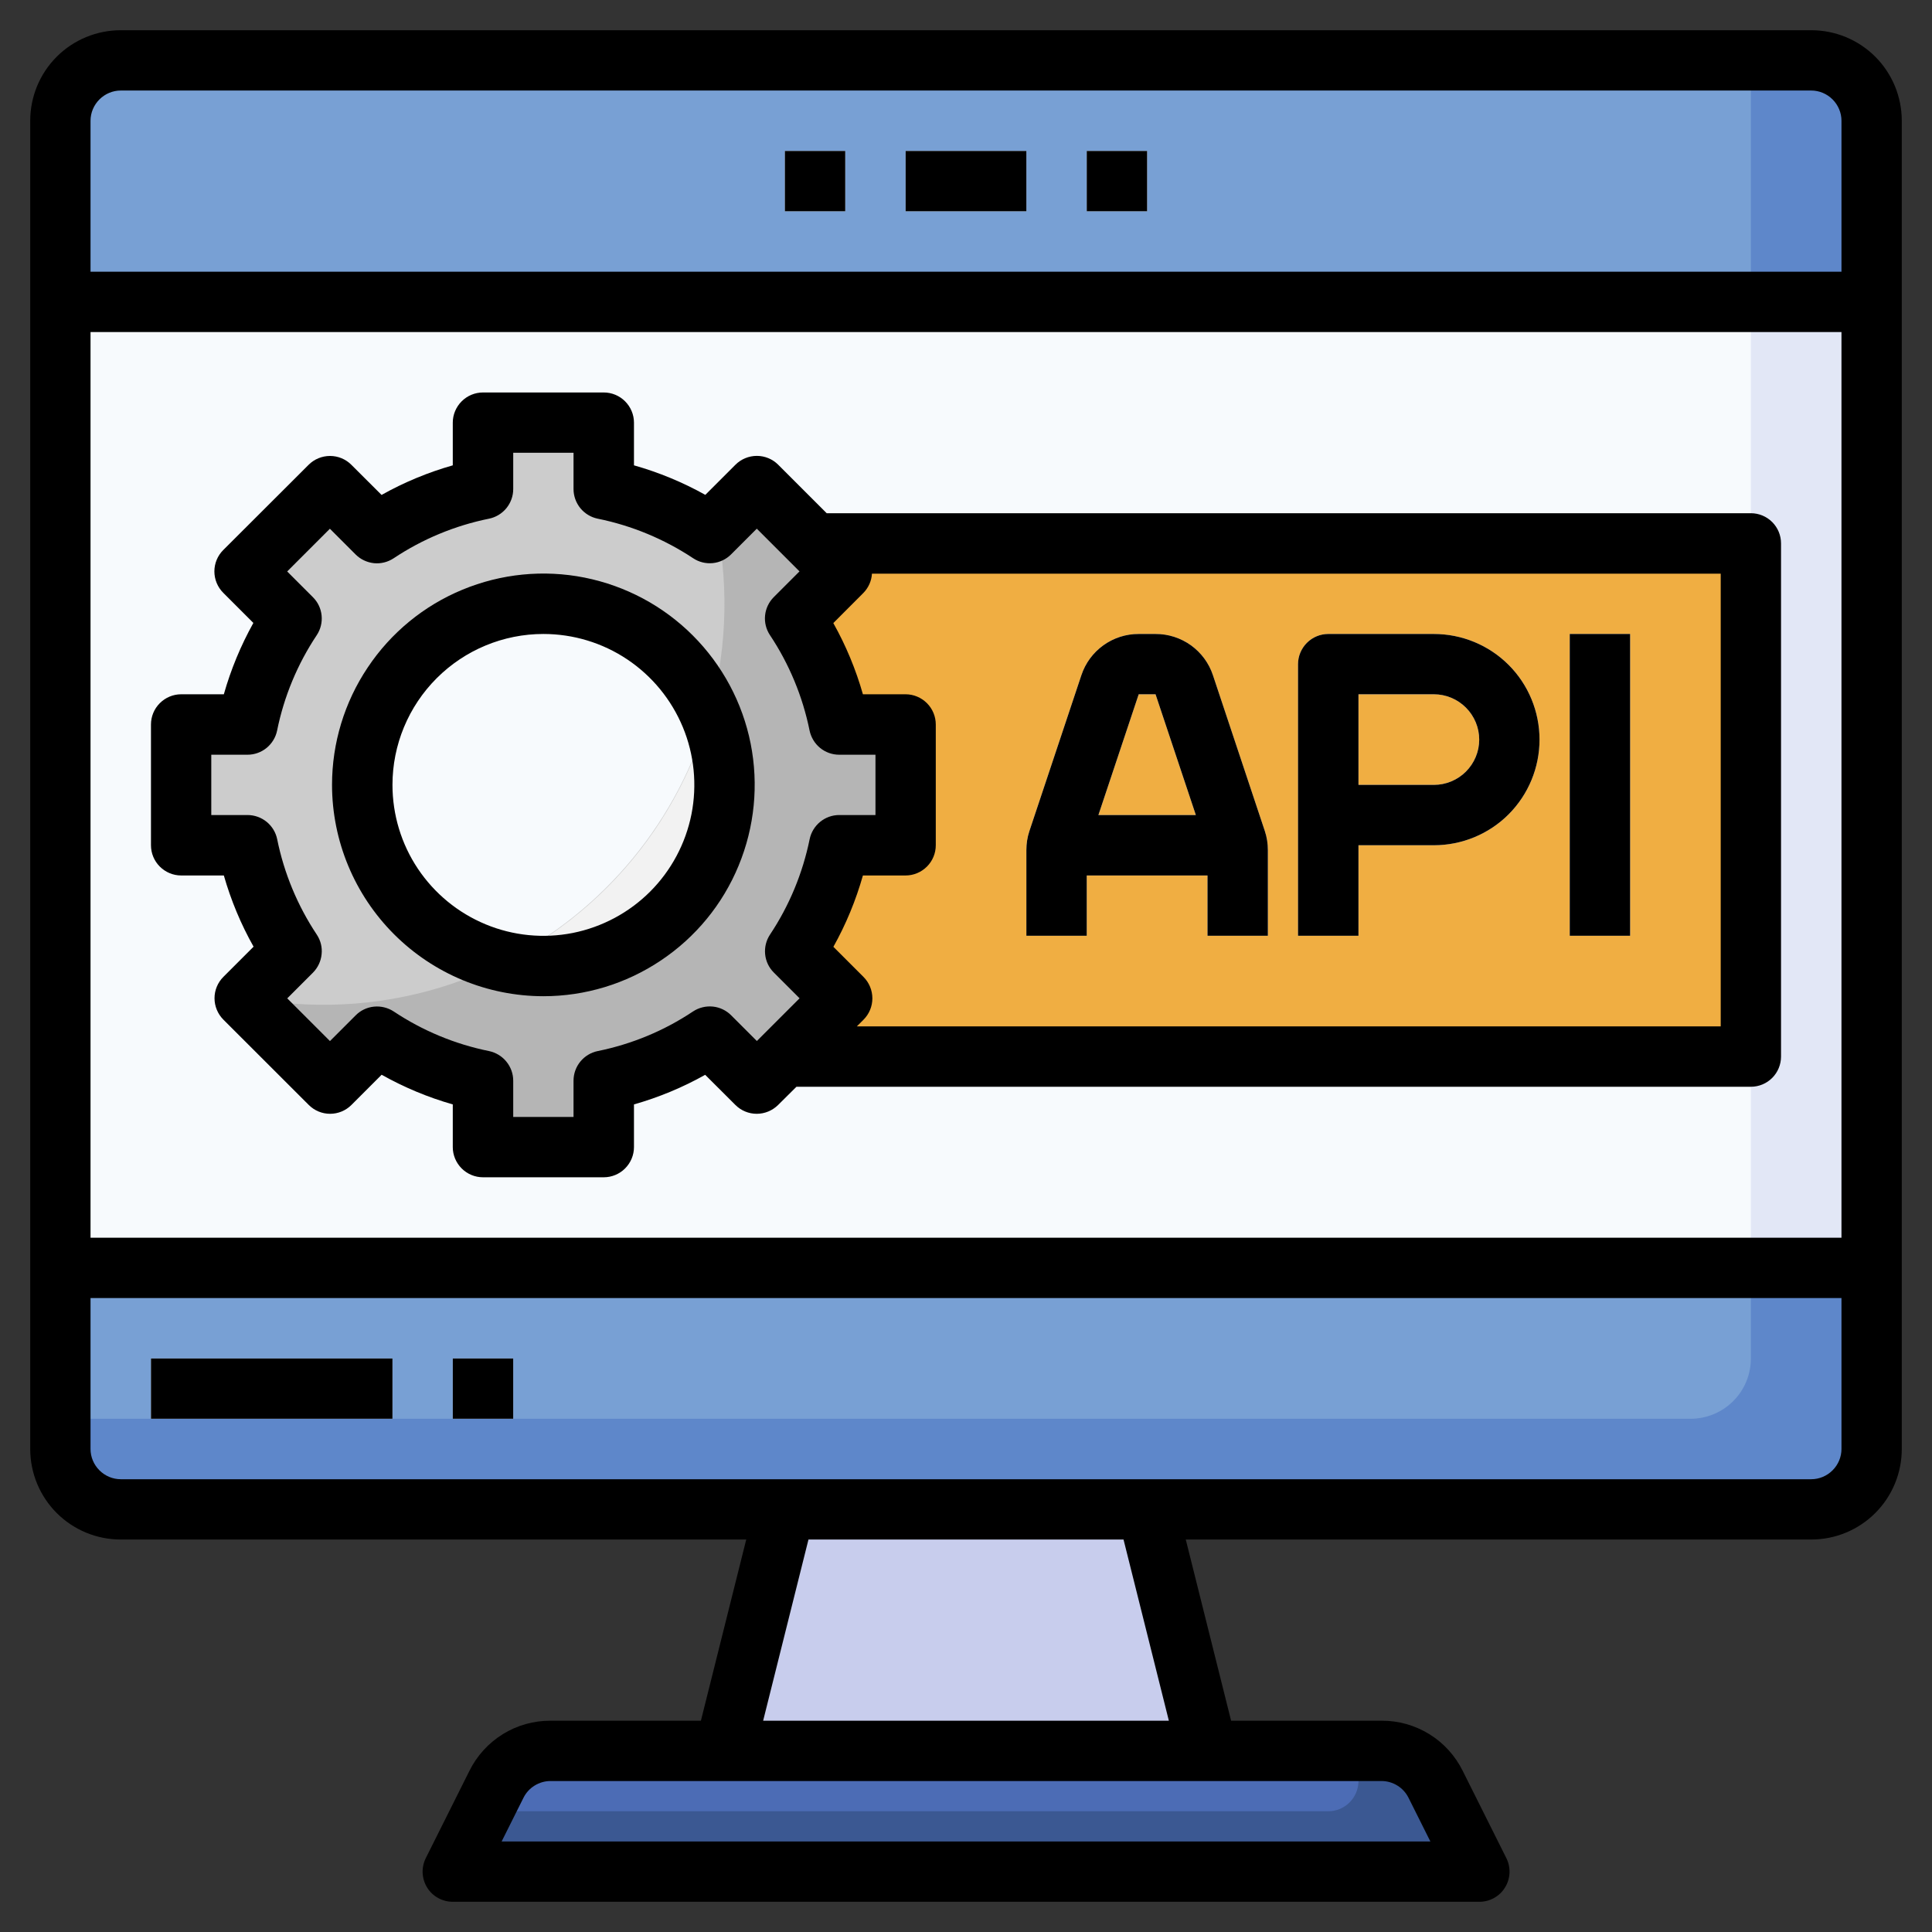 <svg width="28" height="28" viewBox="0 0 28 28" fill="none" xmlns="http://www.w3.org/2000/svg">
<rect x="0" y="0" width="28" height="28" fill="#333333" stroke="none"/>
<g clip-path="url(#clip0_5653_4940)">
<path d="M26.25 0.875H1.75C1.267 0.875 0.875 1.267 0.875 1.75V21C0.875 21.483 1.267 21.875 1.75 21.875H26.25C26.733 21.875 27.125 21.483 27.125 21V1.75C27.125 1.267 26.733 0.875 26.25 0.875Z" fill="#E2E7F6"/>
<path d="M1.75 0.875C1.518 0.875 1.295 0.967 1.131 1.131C0.967 1.295 0.875 1.518 0.875 1.75V20.562H24.5C24.732 20.562 24.955 20.47 25.119 20.306C25.283 20.142 25.375 19.92 25.375 19.688V0.875H1.75Z" fill="#F7FAFD"/>
<path d="M26.25 0.875H1.75C1.518 0.875 1.295 0.967 1.131 1.131C0.967 1.295 0.875 1.518 0.875 1.75V4.375H27.125V1.75C27.125 1.518 27.033 1.295 26.869 1.131C26.705 0.967 26.482 0.875 26.25 0.875Z" fill="#5E87CA"/>
<path d="M11.375 7.875H25.375V15.312H11.375V7.875Z" fill="#F0AE42"/>
<path d="M25.375 0.875H1.75C1.518 0.875 1.295 0.967 1.131 1.131C0.967 1.295 0.875 1.518 0.875 1.75V4.375H25.375V0.875Z" fill="#78A0D4"/>
<path d="M26.25 21.875H1.75C1.518 21.875 1.295 21.783 1.131 21.619C0.967 21.455 0.875 21.232 0.875 21V18.375H27.125V21C27.125 21.232 27.033 21.455 26.869 21.619C26.705 21.783 26.482 21.875 26.25 21.875Z" fill="#5E87CA"/>
<path d="M0.875 18.375V20.562H24.5C24.732 20.562 24.955 20.47 25.119 20.306C25.283 20.142 25.375 19.92 25.375 19.688V18.375H0.875Z" fill="#78A0D4"/>
<path d="M2.188 19.688H5.688V20.562H2.188V19.688ZM6.562 19.688H7.438V20.562H6.562V19.688Z" fill="#F7FAFD"/>
<path d="M20.022 25.375H7.978C7.816 25.375 7.656 25.42 7.518 25.506C7.38 25.591 7.268 25.713 7.196 25.859L6.562 27.125H21.438L20.804 25.859C20.732 25.713 20.62 25.591 20.482 25.506C20.344 25.42 20.184 25.375 20.022 25.375Z" fill="#3B5892"/>
<path d="M17.5 25.375L16.625 21.875H11.375L10.5 25.375H17.5Z" fill="#C8CDED"/>
<path d="M19.688 25.812V25.375H7.978C7.816 25.375 7.656 25.42 7.518 25.506C7.38 25.591 7.268 25.713 7.196 25.859L7 26.25H19.25C19.366 26.25 19.477 26.204 19.559 26.122C19.641 26.04 19.688 25.928 19.688 25.812Z" fill="#4C6CB5"/>
<path d="M13.125 2.188H14.875V3.062H13.125V2.188ZM15.75 2.188H16.625V3.062H15.75V2.188ZM11.375 2.188H12.25V3.062H11.375V2.188ZM18.331 12.044L17.579 9.786C17.52 9.611 17.409 9.459 17.26 9.352C17.11 9.245 16.931 9.187 16.747 9.188H16.503C16.319 9.187 16.14 9.245 15.991 9.352C15.841 9.46 15.73 9.611 15.672 9.786L14.919 12.044C14.889 12.133 14.875 12.227 14.875 12.321V13.562H15.75V12.688H17.5V13.562H18.375V12.321C18.375 12.227 18.361 12.133 18.331 12.044ZM16.747 10.062L17.331 11.812H15.919L16.503 10.062H16.747ZM19.688 13.562H18.812V9.625C18.812 9.509 18.859 9.398 18.941 9.316C19.023 9.234 19.134 9.188 19.25 9.188H20.781C21.187 9.188 21.577 9.349 21.864 9.636C22.151 9.923 22.312 10.313 22.312 10.719C22.312 11.125 22.151 11.514 21.864 11.802C21.577 12.089 21.187 12.25 20.781 12.25H19.688V13.562ZM19.688 11.375H20.781C20.955 11.375 21.122 11.306 21.245 11.183C21.368 11.06 21.438 10.893 21.438 10.719C21.438 10.545 21.368 10.378 21.245 10.255C21.122 10.132 20.955 10.062 20.781 10.062H19.688V11.375ZM22.75 9.188H23.625V13.562H22.75V9.188Z" fill="#F7FAFD"/>
<path d="M13.125 12.25V10.5H12.162C12.051 9.952 11.834 9.43 11.524 8.963L12.206 8.281L10.969 7.044L10.287 7.726C9.82 7.416 9.299 7.2 8.75 7.088V6.125H7V7.088C6.452 7.199 5.93 7.416 5.463 7.726L4.781 7.044L3.544 8.281L4.226 8.963C3.916 9.43 3.7 9.951 3.587 10.5H2.625V12.25H3.587C3.7 12.799 3.916 13.32 4.226 13.787L3.544 14.469L4.781 15.706L5.463 15.024C5.93 15.334 6.452 15.551 7 15.662V16.625H8.75V15.662C9.298 15.551 9.82 15.334 10.287 15.024L10.969 15.706L12.206 14.469L11.524 13.787C11.834 13.32 12.05 12.799 12.162 12.25H13.125Z" fill="#B5B5B5"/>
<path d="M7.875 14C9.325 14 10.5 12.825 10.5 11.375C10.5 9.925 9.325 8.75 7.875 8.75C6.425 8.75 5.25 9.925 5.25 11.375C5.25 12.825 6.425 14 7.875 14Z" fill="#F2F2F2"/>
<path d="M8.75 7.088V6.125H7V7.088C6.452 7.199 5.93 7.416 5.463 7.726L4.781 7.044L3.544 8.281L4.226 8.963C3.916 9.43 3.7 9.951 3.587 10.5H2.625V12.25H3.587C3.7 12.799 3.916 13.32 4.226 13.787L3.561 14.451C4.497 14.637 5.465 14.589 6.378 14.312C7.292 14.035 8.123 13.537 8.798 12.862C9.473 12.187 9.971 11.356 10.249 10.443C10.526 9.53 10.574 8.562 10.389 7.626L10.287 7.728C9.82 7.418 9.299 7.2 8.75 7.088Z" fill="#CCCCCC"/>
<path d="M10.278 10.322C10.099 9.911 9.817 9.552 9.459 9.281C9.101 9.01 8.68 8.835 8.235 8.773C7.791 8.711 7.338 8.764 6.92 8.927C6.501 9.09 6.132 9.358 5.847 9.705C5.561 10.051 5.37 10.465 5.29 10.907C5.21 11.348 5.245 11.803 5.391 12.228C5.537 12.652 5.79 13.032 6.125 13.331C6.459 13.63 6.865 13.838 7.304 13.935C8.023 13.572 8.658 13.063 9.17 12.441C9.682 11.819 10.06 11.098 10.278 10.322Z" fill="#F7FAFD"/>
<path d="M15.75 12.688H17.5V13.562H18.375V12.321C18.375 12.227 18.361 12.133 18.331 12.044L17.579 9.786C17.521 9.611 17.409 9.459 17.26 9.352C17.11 9.245 16.931 9.187 16.747 9.188H16.503C16.319 9.187 16.14 9.245 15.991 9.352C15.841 9.46 15.73 9.611 15.672 9.786L14.919 12.044C14.889 12.133 14.875 12.227 14.875 12.321V13.562H15.75V12.688ZM16.747 10.062L17.331 11.812H15.919L16.503 10.062H16.747ZM19.688 12.25H20.781C21.187 12.25 21.577 12.089 21.864 11.802C22.151 11.514 22.312 11.125 22.312 10.719C22.312 10.313 22.151 9.923 21.864 9.636C21.577 9.349 21.187 9.188 20.781 9.188H19.25C19.134 9.188 19.023 9.234 18.941 9.316C18.859 9.398 18.812 9.509 18.812 9.625V13.562H19.688V12.25ZM19.688 10.062H20.781C20.955 10.062 21.122 10.132 21.245 10.255C21.368 10.378 21.438 10.545 21.438 10.719C21.438 10.893 21.368 11.06 21.245 11.183C21.122 11.306 20.955 11.375 20.781 11.375H19.688V10.062ZM22.75 9.188H23.625V13.562H22.75V9.188Z" fill="black"/>
<path d="M26.25 0.438H1.75C1.402 0.438 1.068 0.576 0.822 0.822C0.576 1.068 0.438 1.402 0.438 1.75V21C0.438 21.348 0.576 21.682 0.822 21.928C1.068 22.174 1.402 22.312 1.75 22.312H10.815L10.158 24.938H7.978C7.734 24.937 7.495 25.004 7.288 25.132C7.08 25.261 6.913 25.444 6.804 25.663L6.171 26.929C6.138 26.996 6.122 27.07 6.125 27.145C6.129 27.219 6.151 27.292 6.19 27.355C6.229 27.419 6.284 27.471 6.349 27.507C6.415 27.544 6.488 27.562 6.562 27.562H21.438C21.512 27.563 21.586 27.544 21.651 27.508C21.717 27.472 21.772 27.42 21.811 27.356C21.851 27.293 21.873 27.22 21.877 27.145C21.88 27.071 21.865 26.996 21.831 26.929L21.198 25.663C21.089 25.444 20.922 25.26 20.714 25.132C20.506 25.004 20.266 24.936 20.022 24.938H17.842L17.185 22.312H26.25C26.598 22.312 26.932 22.174 27.178 21.928C27.424 21.682 27.562 21.348 27.562 21V1.75C27.562 1.402 27.424 1.068 27.178 0.822C26.932 0.576 26.598 0.438 26.25 0.438ZM1.75 1.312H26.25C26.366 1.312 26.477 1.359 26.559 1.441C26.641 1.523 26.688 1.634 26.688 1.75V3.938H1.312V1.75C1.312 1.634 1.359 1.523 1.441 1.441C1.523 1.359 1.634 1.312 1.75 1.312ZM26.688 4.812V17.938H1.312V4.812H26.688ZM20.413 26.054L20.73 26.688H7.27L7.587 26.054C7.623 25.982 7.679 25.92 7.748 25.878C7.817 25.835 7.897 25.812 7.978 25.812H20.022C20.103 25.812 20.183 25.835 20.252 25.878C20.321 25.92 20.377 25.982 20.413 26.054ZM16.94 24.938H11.06L11.717 22.312H16.283L16.94 24.938ZM26.25 21.438H1.75C1.634 21.438 1.523 21.391 1.441 21.309C1.359 21.227 1.312 21.116 1.312 21V18.812H26.688V21C26.688 21.116 26.641 21.227 26.559 21.309C26.477 21.391 26.366 21.438 26.25 21.438Z" fill="black"/>
<path d="M13.125 2.188H14.875V3.062H13.125V2.188ZM15.75 2.188H16.625V3.062H15.75V2.188ZM11.375 2.188H12.25V3.062H11.375V2.188ZM2.188 19.688H5.688V20.562H2.188V19.688ZM6.562 19.688H7.438V20.562H6.562V19.688ZM2.625 12.688H3.244C3.347 13.047 3.491 13.394 3.675 13.72L3.237 14.158C3.155 14.24 3.109 14.351 3.109 14.467C3.109 14.583 3.155 14.694 3.237 14.777L4.475 16.014C4.557 16.096 4.668 16.142 4.784 16.142C4.9 16.142 5.011 16.096 5.093 16.014L5.531 15.576C5.857 15.759 6.203 15.904 6.562 16.006V16.625C6.562 16.741 6.609 16.852 6.691 16.934C6.773 17.016 6.884 17.062 7 17.062H8.75C8.866 17.062 8.977 17.016 9.059 16.934C9.141 16.852 9.188 16.741 9.188 16.625V16.006C9.547 15.904 9.894 15.76 10.22 15.577L10.658 16.014C10.74 16.096 10.851 16.142 10.967 16.142C11.083 16.142 11.194 16.096 11.277 16.014L11.543 15.75H25.375C25.491 15.75 25.602 15.704 25.684 15.622C25.766 15.54 25.812 15.428 25.812 15.312V7.875C25.812 7.759 25.766 7.648 25.684 7.566C25.602 7.484 25.491 7.438 25.375 7.438H11.981L11.278 6.735C11.196 6.653 11.085 6.607 10.969 6.607C10.853 6.607 10.741 6.653 10.659 6.735L10.222 7.172C9.895 6.989 9.548 6.846 9.188 6.744V6.125C9.188 6.009 9.141 5.898 9.059 5.816C8.977 5.734 8.866 5.688 8.75 5.688H7C6.884 5.688 6.773 5.734 6.691 5.816C6.609 5.898 6.562 6.009 6.562 6.125V6.744C6.203 6.846 5.856 6.99 5.53 7.173L5.092 6.736C5.01 6.654 4.899 6.608 4.783 6.608C4.667 6.608 4.555 6.654 4.473 6.736L3.235 7.972C3.153 8.054 3.107 8.165 3.107 8.281C3.107 8.397 3.153 8.509 3.235 8.591L3.672 9.028C3.49 9.355 3.346 9.702 3.244 10.062H2.625C2.509 10.062 2.398 10.109 2.316 10.191C2.234 10.273 2.188 10.384 2.188 10.5V12.25C2.188 12.366 2.234 12.477 2.316 12.559C2.398 12.641 2.509 12.688 2.625 12.688ZM24.938 14.875H12.418L12.515 14.778C12.597 14.696 12.643 14.585 12.643 14.469C12.643 14.353 12.597 14.241 12.515 14.159L12.078 13.722C12.261 13.395 12.404 13.048 12.506 12.688H13.125C13.241 12.688 13.352 12.641 13.434 12.559C13.516 12.477 13.562 12.366 13.562 12.25V10.5C13.562 10.384 13.516 10.273 13.434 10.191C13.352 10.109 13.241 10.062 13.125 10.062H12.506C12.404 9.703 12.26 9.356 12.077 9.03L12.514 8.592C12.587 8.517 12.631 8.418 12.637 8.314H24.938V14.875ZM3.062 10.938H3.587C3.688 10.938 3.786 10.903 3.864 10.839C3.942 10.775 3.996 10.686 4.016 10.588C4.116 10.094 4.311 9.625 4.59 9.206C4.646 9.122 4.671 9.021 4.661 8.92C4.651 8.82 4.607 8.726 4.535 8.655L4.162 8.282L4.781 7.663L5.154 8.036C5.225 8.107 5.319 8.151 5.419 8.162C5.52 8.172 5.62 8.147 5.705 8.091C6.124 7.812 6.594 7.617 7.088 7.517C7.186 7.497 7.275 7.443 7.339 7.365C7.403 7.286 7.438 7.189 7.438 7.088V6.562H8.312V7.088C8.312 7.188 8.347 7.286 8.411 7.365C8.475 7.443 8.564 7.497 8.662 7.517C9.156 7.617 9.625 7.812 10.045 8.09C10.129 8.146 10.229 8.171 10.33 8.161C10.43 8.151 10.524 8.106 10.595 8.035L10.968 7.662L11.587 8.281L11.214 8.654C11.143 8.725 11.098 8.819 11.088 8.92C11.078 9.02 11.103 9.121 11.159 9.205C11.438 9.624 11.633 10.094 11.733 10.588C11.754 10.686 11.807 10.775 11.885 10.839C11.963 10.903 12.061 10.938 12.162 10.938H12.688V11.812H12.162C12.062 11.812 11.964 11.847 11.886 11.911C11.808 11.975 11.754 12.064 11.734 12.162C11.633 12.656 11.439 13.125 11.16 13.544C11.104 13.628 11.079 13.729 11.089 13.83C11.099 13.93 11.143 14.024 11.215 14.095L11.588 14.468L10.969 15.087L10.596 14.714C10.525 14.643 10.431 14.598 10.331 14.588C10.23 14.578 10.129 14.603 10.045 14.658C9.626 14.938 9.156 15.133 8.662 15.233C8.564 15.253 8.475 15.307 8.411 15.385C8.347 15.463 8.312 15.561 8.312 15.662V16.188H7.438V15.662C7.438 15.562 7.403 15.464 7.339 15.386C7.275 15.307 7.186 15.254 7.088 15.233C6.594 15.133 6.125 14.938 5.706 14.659C5.622 14.604 5.521 14.579 5.42 14.589C5.32 14.599 5.226 14.643 5.155 14.715L4.782 15.088L4.163 14.469L4.536 14.096C4.607 14.024 4.651 13.931 4.661 13.83C4.672 13.73 4.647 13.629 4.591 13.545C4.312 13.125 4.117 12.656 4.017 12.162C3.997 12.064 3.943 11.975 3.865 11.911C3.786 11.847 3.688 11.812 3.587 11.812H3.062V10.938Z" fill="black"/>
<path d="M7.875 14.438C8.481 14.438 9.073 14.258 9.576 13.921C10.08 13.585 10.473 13.107 10.704 12.547C10.936 11.987 10.997 11.372 10.879 10.777C10.761 10.184 10.469 9.638 10.04 9.209C9.612 8.781 9.067 8.49 8.472 8.371C7.878 8.253 7.263 8.314 6.703 8.546C6.143 8.777 5.665 9.17 5.329 9.674C4.992 10.177 4.812 10.769 4.812 11.375C4.813 12.187 5.136 12.965 5.711 13.54C6.285 14.114 7.063 14.437 7.875 14.438ZM7.875 9.188C8.308 9.188 8.731 9.316 9.09 9.556C9.45 9.797 9.73 10.138 9.896 10.538C10.062 10.938 10.105 11.377 10.021 11.802C9.936 12.226 9.728 12.616 9.422 12.922C9.116 13.228 8.726 13.436 8.302 13.521C7.877 13.605 7.438 13.562 7.038 13.396C6.638 13.23 6.297 12.95 6.056 12.59C5.816 12.231 5.688 11.808 5.688 11.375C5.688 10.795 5.919 10.239 6.329 9.829C6.739 9.419 7.295 9.188 7.875 9.188Z" fill="black"/>
</g>
<defs>
<clipPath id="clip0_5653_4940">
<rect width="28" height="28" fill="white"/>
</clipPath>
</defs>
</svg>
